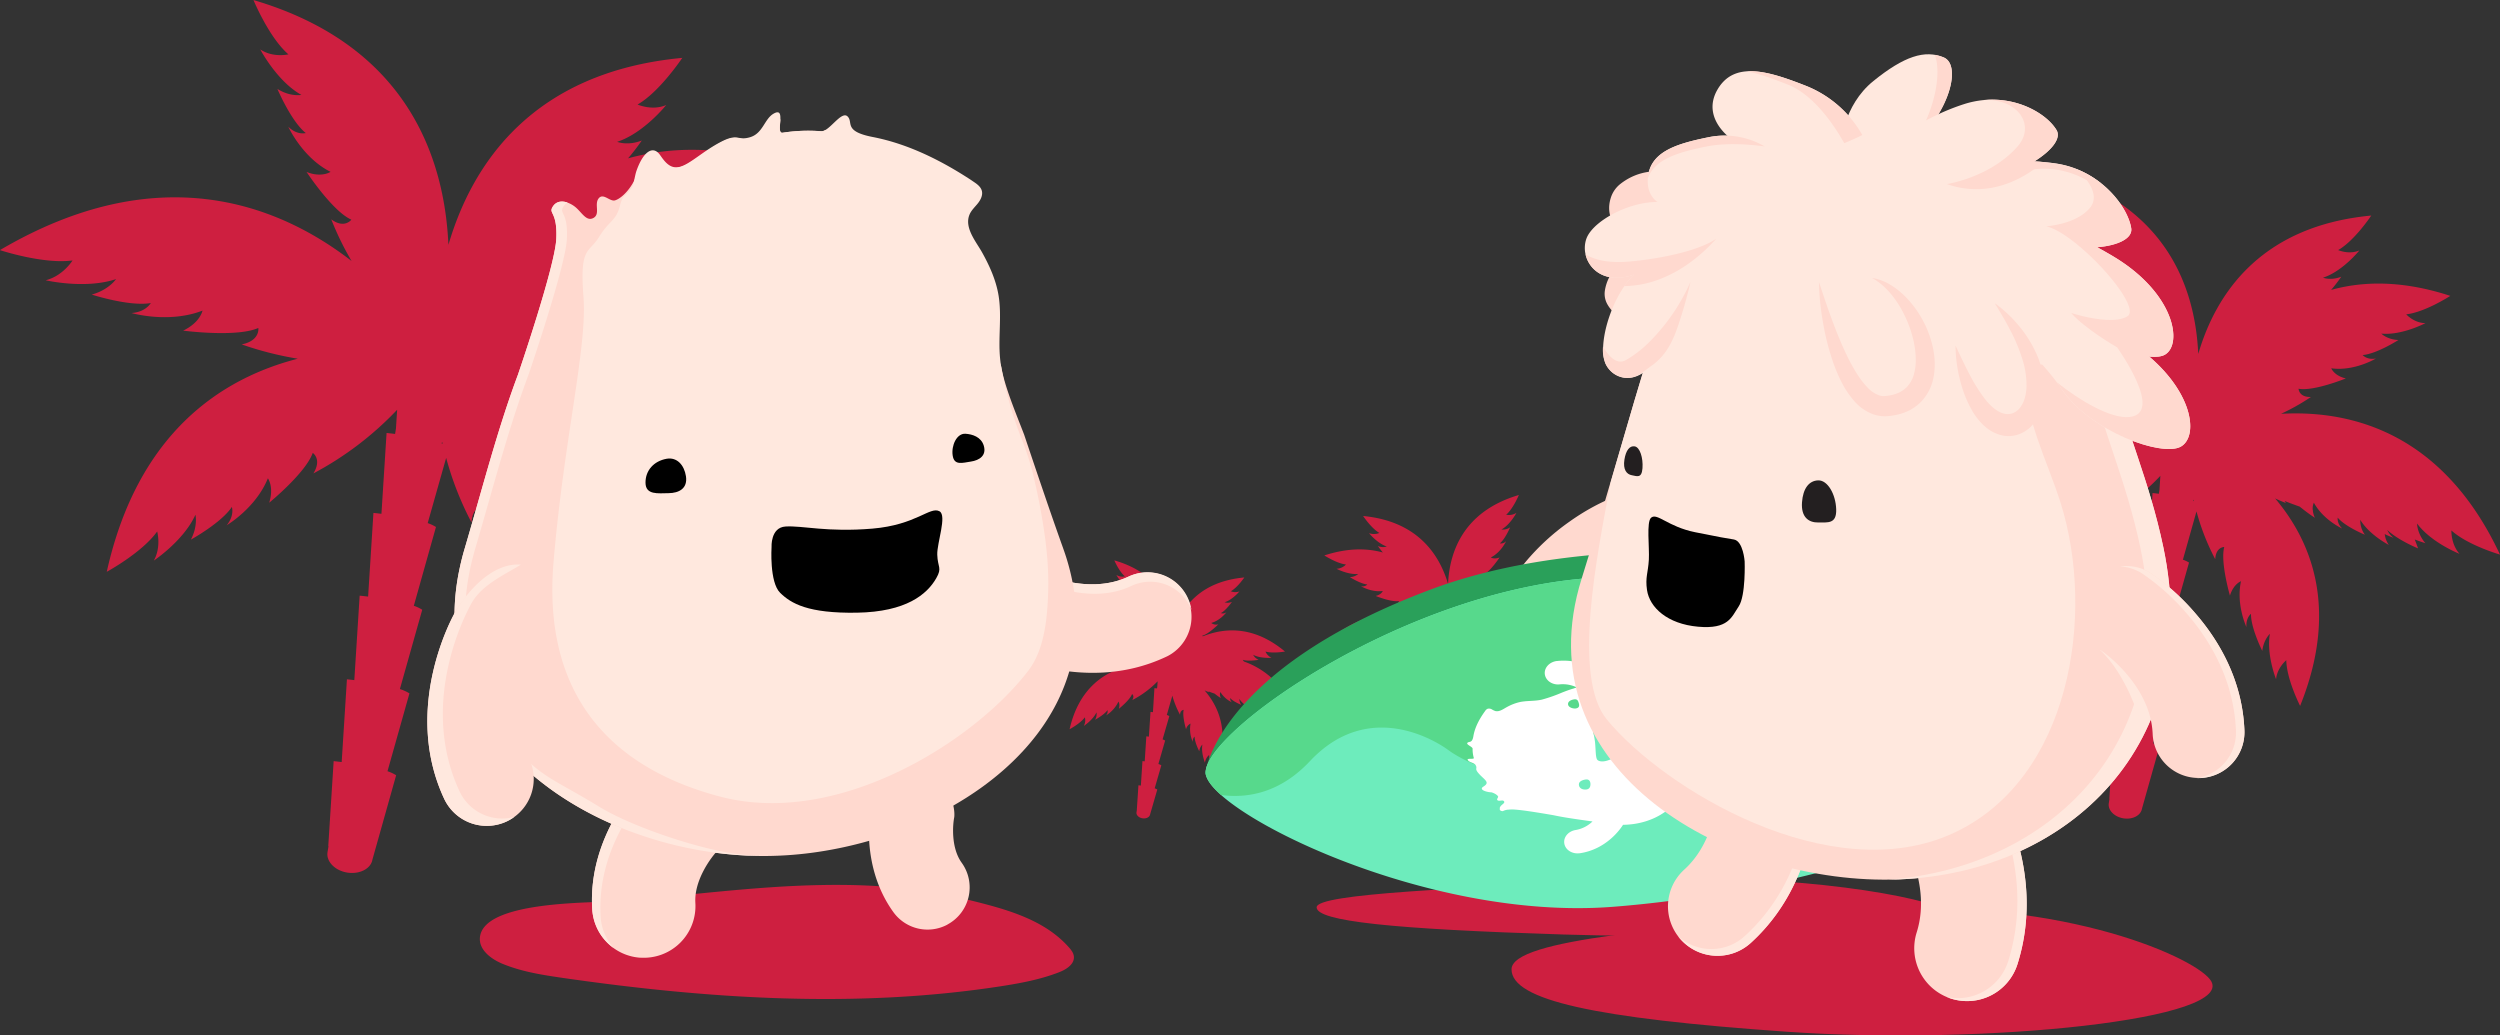 <svg xmlns="http://www.w3.org/2000/svg" viewBox="0 0 1354.4 560.97"><rect x="0" y="0" width="1354.4" height="560.97" fill="#333333" stroke="none"/><defs><style>.cls-1{fill:#ce1f40;}.cls-2{fill:#ffd9cf;}.cls-3{fill:#ffe8de;}.cls-4{fill:#2aa05a;}.cls-5{fill:#6decbc;}.cls-6{fill:#57d98c;}.cls-7{fill:#fff;}.cls-8{fill:#231f20;}</style></defs><title>Sparasurf-fellovector</title><g id="Layer_2" data-name="Layer 2"><path class="cls-1" d="M1433.84,403.39c-4.76-5.38-4.38-12.66-4.38-12.66,8.78,8,26.32,13.08,26.32,13.08-31.08-66.51-81.19-78.38-118.61-76.27a117.87,117.87,0,0,0,16.19-9.13c-6.59.23-6.72-4.46-6.72-4.46,8.08,1.55,25.63-5.58,25.63-5.58-6.37-1.45-7.91-5.49-7.91-5.49,12.48,1.75,24.2-5.3,24.2-5.3-4.91.9-7.21-1.89-7.21-1.89,7.52-.54,19.4-8.14,19.4-8.14-6.13-.23-9.27-3.46-9.27-3.46,11.12,1.08,23.93-5.69,23.93-5.69-6.19,0-10.44-4.76-10.44-4.76,10.21-1.12,23.89-10,23.89-10-25.41-8.31-46.78-8.18-64.58-3.22a86.23,86.23,0,0,0,5.51-7.16c-5.71,2.24-9.88.53-9.88.53,10.63-3.44,19.68-14.76,19.68-14.76-5.7,2.43-11.47-.2-11.47-.2,8.91-5.1,17.92-18.7,17.92-18.7-60.2,5.67-84.28,42.66-93.74,75-1.53-34.56-16.22-79.93-78.14-98.16,0,0,6.24,15.07,14,21.78,0,0-6.18,1.47-11.3-2,0,0,6.72,12.83,16.49,18.24,0,0-4.42.88-9.6-2.41,0,0,5.49,13,11.38,17.7,0,0-3.47,1-7-2.53,0,0,5.66,12.45,16.94,18.08,0,0-3.56,2.45-9.63,0,0,0,10.43,15.83,18,19.12,0,0-2.76,3.79-8.06-.13a117.89,117.89,0,0,0,8.17,16.7c-29.63-22.94-77.66-41.56-141-4.37,0,0,17.34,5.74,29.1,4.14,0,0-3.81,6.21-10.78,7.95,0,0,15.9,3.71,28.23-.48,0,0-2.86,4.3-9.74,6.23,0,0,15,4.87,23.65,3.39,0,0-2,3.61-7.74,4,0,0,14.74,4.32,28.46-1,0,0-.89,4.73-7.76,8,0,0,21.35,2.81,30.14-1.07,0,0,.85,5-6.64,6.6a135.2,135.2,0,0,0,22.5,5.73c-30.35,7.78-64.15,29.46-76.59,85.41,0,0,14.16-7.67,20.21-16.16,0,0,1.73,6.16-1.35,11.67,0,0,12-8,16.68-18.38,0,0,1.07,4.42-1.83,10,0,0,12.21-6.71,16.43-13.11,0,0,1.14,3.44-2.07,7.35,0,0,11.68-6.86,16.51-18.82,0,0,2.53,3.42.53,9.79,0,0,14.67-12,17.45-19.95,0,0,3.78,2.48.28,8.22a130.36,130.36,0,0,0,33.56-25.51l-.48,7.55-.35,2.15c-2.07-.26-3.41-.38-3.41-.38l-2.05,32.4c-2-.24-3.21-.36-3.21-.36l-2.13,33.54c-2.06-.25-3.39-.38-3.39-.38l-2.15,33.86c-1.82-.22-3-.33-3-.33l-2.1,33.17c-2-.24-3.22-.36-3.22-.36l-2.16,34.08.1,0-.39,2.41c-.6,3.72,2.94,7.38,7.91,8.19h0c5,.8,9.48-1.56,10.08-5.28l9.51-33.77a16.16,16.16,0,0,0-3.47-1.61l8.79-31.2a17,17,0,0,0-3.8-1.73l.05-.32,8.87-31.49a16,16,0,0,0-3.38-1.58l8.9-31.58a15.83,15.83,0,0,0-3.32-1.56l7.37-26.16a126.12,126.12,0,0,0,10.15,25.89c.37-6.71,4.89-6.61,4.89-6.61-2.21,8.13,3.08,26.32,3.08,26.32,2-6.39,6-7.77,6-7.77-2.79,12.59,2.95,24.86,2.95,24.86-.43-5,2.46-7.23,2.46-7.23-.15,7.66,6.11,20.11,6.11,20.11.76-6.21,4.14-9.25,4.14-9.25-2,11.25,3.34,24.6,3.34,24.6C1335,465.13,1340,461,1340,461c.16,10.42,7.49,24.77,7.49,24.77,21-52.12,6.47-88.74-13.53-112.39,3.61,1.69,5.88,2.5,5.88,2.5a10.27,10.27,0,0,1-.77-1.15c3.1,1.27,5.87,2.28,8.18,3.07a98.41,98.41,0,0,0,8.23,6.07,13.06,13.06,0,0,1-1.1-3.88l.17,0-.19-.21a7.47,7.47,0,0,1,.58-4.1c5.12,9.43,15.34,14,15.34,14-3-2.92-2.42-5.88-2.42-5.88,4.08,4.89,14.72,9.25,14.72,9.25a13,13,0,0,1-2.48-8.07c4.87,8.17,15.44,13.59,15.44,13.59a12.89,12.89,0,0,1-2.21-5.88,42.7,42.7,0,0,0,4.74,2,11.09,11.09,0,0,1-3.4-4.25c6.15,5.75,16.71,10,16.71,10-.57-1.65-1.17-3.24-1.78-4.81,3.32,1.26,5.75,2,5.75,2-4.58-5.48-4.5-10.65-4.5-10.65C1418.63,397.44,1433.84,403.39,1433.84,403.39Zm-144.28-28.67.2-.7.19.84Z" transform="translate(-101.38 -103.35)"/><path class="cls-1" d="M565.28,382.93C523.28,293,455.55,277,405,279.85a158.63,158.63,0,0,0,21.87-12.34c-8.91.31-9.08-6-9.08-6,10.92,2.1,34.65-7.54,34.65-7.54-8.61-2-10.69-7.42-10.69-7.42,16.87,2.37,32.71-7.17,32.71-7.17-6.64,1.22-9.74-2.55-9.74-2.55,10.16-.74,26.22-11,26.22-11-8.29-.31-12.53-4.67-12.53-4.67,15,1.46,32.34-7.69,32.34-7.69-8.37-.06-14.12-6.43-14.12-6.43,13.8-1.52,32.28-13.52,32.28-13.52-34.33-11.23-63.2-11.07-87.26-4.39a116.57,116.57,0,0,0,7.42-9.65c-7.72,3-13.35.71-13.35.71,14.36-4.65,26.59-19.94,26.59-19.94-7.7,3.28-15.51-.27-15.51-.27,12-6.89,24.21-25.27,24.21-25.27C389.65,142.35,357.11,192.33,344.31,236c-2.07-46.7-22-108-105.61-132.63,0,0,8.43,20.37,18.94,29.43,0,0-8.35,2-15.27-2.7,0,0,9.08,17.34,22.29,24.66,0,0-6,1.19-13-3.25,0,0,7.42,17.55,15.38,23.92,0,0-4.7,1.34-9.47-3.42,0,0,7.65,16.83,22.89,24.44,0,0-4.81,3.31-13,.05,0,0,14.09,21.39,24.28,25.85,0,0-3.73,5.12-10.9-.18a158.67,158.67,0,0,0,11,22.57c-40.05-31-105-56.16-190.5-5.89,0,0,23.44,7.76,39.34,5.6,0,0-5.15,8.39-14.57,10.74,0,0,21.49,5,38.15-.65,0,0-3.86,5.82-13.17,8.41,0,0,20.33,6.59,32,4.58,0,0-2.7,4.88-10.46,5.4,0,0,19.93,5.84,38.46-1.3,0,0-1.2,6.4-10.49,10.84,0,0,28.85,3.8,40.73-1.44,0,0,1.15,6.81-9,8.92a182.7,182.7,0,0,0,30.38,7.74c-41,10.52-86.68,39.83-103.49,115.44,0,0,19.14-10.37,27.31-21.85,0,0,2.34,8.33-1.82,15.78,0,0,16.2-10.75,22.55-24.84,0,0,1.44,6-2.47,13.48,0,0,16.5-9.07,22.21-17.72,0,0,1.55,4.65-2.8,9.93,0,0,15.79-9.27,22.31-25.43,0,0,3.42,4.62.71,13.23,0,0,19.83-16.2,23.59-27,0,0,5.11,3.35.37,11.11a176,176,0,0,0,45.36-34.47l-.65,10.19-.47,2.9c-2.8-.34-4.61-.52-4.61-.52l-2.78,43.79c-2.65-.32-4.34-.48-4.34-.48l-2.88,45.33c-2.78-.34-4.58-.51-4.58-.51l-2.9,45.77c-2.46-.3-4-.45-4-.45l-2.84,44.83c-2.65-.32-4.35-.49-4.35-.49l-2.92,46.06.13,0-.53,3.25c-.81,5,4,10,10.69,11.06S302.34,574,303.16,569L316,523.35a21.84,21.84,0,0,0-4.69-2.18L323.2,479a22.93,22.93,0,0,0-5.13-2.33l.07-.43,12-42.56a21.57,21.57,0,0,0-4.57-2.14l12-42.68a21.38,21.38,0,0,0-4.48-2.11l10-35.35a170.29,170.29,0,0,0,13.73,35c.5-9.07,6.6-8.94,6.6-8.94-3,11,4.16,35.58,4.16,35.58,2.65-8.63,8.08-10.5,8.08-10.5-3.78,17,4,33.6,4,33.6-.59-6.81,3.32-9.77,3.32-9.77-.2,10.36,8.26,27.18,8.26,27.18,1-8.39,5.6-12.5,5.6-12.5-2.74,15.21,4.51,33.25,4.51,33.25.8-8.49,7.44-14,7.44-14,.22,14.08,10.12,33.47,10.12,33.47,28.43-70.44,8.75-119.92-18.27-151.9,4.88,2.28,7.93,3.37,7.93,3.37a13.89,13.89,0,0,1-1-1.55c4.19,1.71,7.93,3.08,11.06,4.14a133,133,0,0,0,11.13,8.2,17.65,17.65,0,0,1-1.48-5.24l.23.06-.25-.27A10.11,10.11,0,0,1,429,345c6.93,12.74,20.74,18.88,20.74,18.88-4.07-3.95-3.26-7.95-3.26-7.95,5.51,6.61,19.89,12.51,19.89,12.51-3.93-5.82-3.35-10.91-3.35-10.91,6.58,11,20.87,18.37,20.87,18.37a17.42,17.42,0,0,1-3-8,57.73,57.73,0,0,0,6.41,2.71,15,15,0,0,1-4.59-5.74c8.31,7.77,22.59,13.53,22.59,13.53q-1.16-3.33-2.39-6.5c4.48,1.7,7.76,2.68,7.76,2.68-6.19-7.41-6.08-14.39-6.08-14.39,10.52,14.11,31.07,22.15,31.07,22.15-6.43-7.27-5.92-17.1-5.92-17.1C541.57,376,565.28,382.93,565.28,382.93ZM340.63,343.6l.26-.92.25,1.11Z" transform="translate(-101.38 -103.35)"/><path class="cls-1" d="M974.18,420.75c-31.08-18.27-54.66-9.12-69.21,2.15a57.9,57.9,0,0,0,4-8.21c-2.6,1.93-4,.06-4,.06,3.7-1.62,8.82-9.39,8.82-9.39-3,1.18-4.73,0-4.73,0,5.53-2.76,8.31-8.88,8.31-8.88a3.7,3.7,0,0,1-3.44,1.24c2.89-2.31,5.59-8.69,5.59-8.69a7,7,0,0,1-4.71,1.18c4.8-2.66,8.1-9,8.1-9a7.67,7.67,0,0,1-5.55,1c3.82-3.29,6.88-10.69,6.88-10.69-30.4,8.95-37.61,31.23-38.36,48.19-4.65-15.86-16.47-34-46-36.81,0,0,4.42,6.68,8.8,9.18a7.67,7.67,0,0,1-5.63.1s4.44,5.55,9.66,7.24a7,7,0,0,1-4.85-.26,42.68,42.68,0,0,0,2.71,3.52c-8.74-2.43-19.23-2.5-31.71,1.58,0,0,6.72,4.36,11.73,4.91a7.67,7.67,0,0,1-5.13,2.33s6.29,3.32,11.75,2.79a7,7,0,0,1-4.55,1.7s5.83,3.73,9.52,4a3.7,3.7,0,0,1-3.54.93s5.76,3.46,11.88,2.6c0,0-.76,2-3.88,2.69,0,0,8.62,3.5,12.59,2.74,0,0-.06,2.3-3.3,2.19a57.88,57.88,0,0,0,8,4.49c-18.37-1-43,4.78-58.24,37.44,0,0,8.61-2.5,12.92-6.42a9.57,9.57,0,0,1-2.15,6.21s7.47-2.92,11.29-8a8.7,8.7,0,0,1-2.21,5.23s1.2-.36,2.82-1c-.3.77-.59,1.55-.87,2.36,0,0,5.18-2.09,8.2-4.91a5.41,5.41,0,0,1-1.66,2.08,21.31,21.31,0,0,0,2.33-1,6.33,6.33,0,0,1-1.08,2.89s5.19-2.66,7.58-6.67a6.39,6.39,0,0,1-1.22,4s5.22-2.14,7.23-4.54a3.37,3.37,0,0,1-1.19,2.89,17.74,17.74,0,0,0,7.53-6.86,3.81,3.81,0,0,1,.28,2l-.08.09.07,0a6.32,6.32,0,0,1-.53,1.9,48.41,48.41,0,0,0,4-3c1.13-.39,2.49-.89,4-1.51a5,5,0,0,1-.38.57s1.11-.4,2.89-1.23c-9.82,11.61-17,29.59-6.64,55.18,0,0,3.6-7,3.68-12.16a8.33,8.33,0,0,1,2.7,5.1s2.64-6.55,1.64-12.08a7.58,7.58,0,0,1,2,4.54s3.07-6.11,3-9.88a4,4,0,0,1,1.21,3.55s2.82-6,1.45-12.21c0,0,2,.68,2.94,3.81,0,0,2.6-8.93,1.51-12.92,0,0,2.22,0,2.4,3.25a61.92,61.92,0,0,0,5-12.71L890,474.5a7.84,7.84,0,0,0-1.63.76l4.37,15.51a7.92,7.92,0,0,0-1.66.77L895.44,507l0,.16a8.4,8.4,0,0,0-1.86.84l4.32,15.32a8,8,0,0,0-1.7.79l4.67,16.58c.29,1.83,2.51,3,5,2.59s4.18-2.19,3.88-4l-.19-1.18h0l-1.06-16.73s-.62.06-1.58.18l-1-16.29-1.46.16-1.05-16.63s-.66.06-1.66.19l-1-16.47s-.62.06-1.58.18l-1-15.91s-.66.06-1.67.19l-.17-1.05-.24-3.71a64,64,0,0,0,16.48,12.52c-1.72-2.82.14-4,.14-4,1.36,3.91,8.57,9.79,8.57,9.79-1-3.13.26-4.81.26-4.81,2.37,5.87,8.11,9.24,8.11,9.24a4,4,0,0,1-1-3.61c2.07,3.14,8.07,6.44,8.07,6.44a7.57,7.57,0,0,1-.9-4.9c2.31,5.12,8.19,9,8.19,9a8.32,8.32,0,0,1-.66-5.73c3,4.17,9.92,7.94,9.92,7.94-6.11-27.47-22.71-38.12-37.61-41.93a66.53,66.53,0,0,0,11-2.81c-3.68-.77-3.26-3.24-3.26-3.24,4.32,1.91,14.8.52,14.8.52-3.38-1.61-3.81-3.94-3.81-3.94,6.73,2.59,14,.47,14,.47a4.61,4.61,0,0,1-3.8-2c4.23.73,11.61-1.66,11.61-1.66a8.69,8.69,0,0,1-4.78-3.06c6.05,2.06,13.86.24,13.86.24a9.57,9.57,0,0,1-5.29-3.9C965.67,423.57,974.18,420.75,974.18,420.75Zm-87,37.72.1.34-.19.07Z" transform="translate(-101.38 -103.35)"/><path class="cls-1" d="M804,489.53c-7.66-16-18.15-24.06-28.63-27.78a2.6,2.6,0,0,1-.68-.94c2.94,1,8.59,0,8.59,0a5.87,5.87,0,0,1-3-2.71c4.06,2.12,9.94,1.6,9.94,1.6a6.46,6.46,0,0,1-3.25-3.37c4,1.16,10.57,0,10.57,0-16.9-14.1-32.73-13-44.53-8.23a1.64,1.64,0,0,1-.29-.38c3.29-.72,8.72-6.13,8.72-6.13a4.41,4.41,0,0,1-3.87-.75c5-1.35,8.23-5.8,8.23-5.8a3.15,3.15,0,0,1-3,.46c2.74-1.4,6-6.07,6-6.07a5.94,5.94,0,0,1-4,.21c4.36-1.37,8.06-5.89,8.06-5.89a6.56,6.56,0,0,1-4.7-.08c3.65-2,7.34-7.47,7.34-7.47-24.67,2.26-34.54,17-38.42,29.94-.63-13.8-6.65-31.93-32-39.2,0,0,2.56,6,5.74,8.7a6.55,6.55,0,0,1-4.63-.8s2.75,5.13,6.76,7.29a5.93,5.93,0,0,1-3.93-1s2.25,5.19,4.66,7.07a3.14,3.14,0,0,1-2.87-1s2.32,5,6.94,7.22a4.43,4.43,0,0,1-3.95,0s4.27,6.32,7.36,7.64c0,0-1.13,1.51-3.3-.05a46.58,46.58,0,0,0,3.35,6.68c-12.14-9.17-31.82-16.61-57.77-1.75,0,0,7.11,2.29,11.93,1.65a8,8,0,0,1-4.42,3.17s6.52,1.48,11.57-.19a7.26,7.26,0,0,1-4,2.49s6.17,1.95,9.69,1.35A3.86,3.86,0,0,1,684.9,457s6,1.73,11.66-.38c0,0-.36,1.89-3.18,3.2,0,0,8.75,1.12,12.35-.43,0,0,.35,2-2.72,2.63a56.69,56.69,0,0,0,9.22,2.29c-12.44,3.11-26.29,11.76-31.39,34.11,0,0,5.8-3.06,8.28-6.46a6.61,6.61,0,0,1-.55,4.66s4.91-3.18,6.84-7.34a6,6,0,0,1-.75,4s5-2.68,6.73-5.24a3.19,3.19,0,0,1-.85,2.93,17.6,17.6,0,0,0,6.77-7.52s1,1.36.22,3.91c0,0,6-4.79,7.15-8,0,0,1.55,1,.11,3.28a53.39,53.39,0,0,0,13.75-10.19l-.2,3-.14.86-1.4-.15L726,489.17l-1.32-.14-.87,13.4-1.39-.15-.88,13.53-1.22-.13-.86,13.25-1.32-.14-.89,13.61h0l-.16,1c-.25,1.49,1.2,2.95,3.24,3.27s3.89-.62,4.13-2.11l3.9-13.49a6.78,6.78,0,0,0-1.42-.64l3.6-12.47a7.1,7.1,0,0,0-1.56-.69l0-.13,3.63-12.58a6.69,6.69,0,0,0-1.39-.63l3.65-12.62a6.62,6.62,0,0,0-1.36-.62l3-10.45a49.66,49.66,0,0,0,4.16,10.34c.15-2.68,2-2.64,2-2.64-.91,3.25,1.26,10.51,1.26,10.51a4.52,4.52,0,0,1,2.45-3.1,17,17,0,0,0,1.21,9.93,3.22,3.22,0,0,1,1-2.89c-.06,3.06,2.51,8,2.51,8a6.11,6.11,0,0,1,1.7-3.7c-.83,4.49,1.37,9.82,1.37,9.82a6.75,6.75,0,0,1,2.26-4.15c.07,4.16,3.07,9.89,3.07,9.89,8.62-20.82,2.65-35.44-5.54-44.89,1.48.68,2.41,1,2.41,1a4.1,4.1,0,0,1-.32-.46c1.27.51,2.41.91,3.35,1.23a40.4,40.4,0,0,0,3.37,2.42,5,5,0,0,1-.44-1.55l.06,0-.07-.07a3,3,0,0,1,.23-1.65,14.72,14.72,0,0,0,6.29,5.58,2.7,2.7,0,0,1-1-2.35c1.67,2,6,3.7,6,3.7a5.1,5.1,0,0,1-1-3.22c2,3.26,6.33,5.43,6.33,5.43a5,5,0,0,1-.9-2.35,18.05,18.05,0,0,0,1.94.8,4.42,4.42,0,0,1-1.39-1.7,26.71,26.71,0,0,0,6.84,4c-.23-.66-.48-1.3-.73-1.92,1.36.5,2.36.79,2.36.79a7,7,0,0,1-1.84-4.25c3.19,4.17,9.42,6.55,9.42,6.55a7.65,7.65,0,0,1-1.8-5.05C796.77,487.5,804,489.53,804,489.53Zm-68.12-11.62.08-.28.08.34Z" transform="translate(-101.38 -103.35)"/></g><g id="Layer_1" data-name="Layer 1"><path class="cls-1" d="M1154.77,596.13c14.9,9.69-109.77,16.54-206.36,13.5-93.34-2.93-133.67-7.23-133.73-14.73s77.79-10.44,169.39-14.81C1077.32,575.65,1145.59,590.16,1154.77,596.13Z" transform="translate(-101.38 -103.35)"/><path class="cls-2" d="M1016.69,365.54a24.88,24.88,0,0,1,23.61,26.09c0,.15,0,.31,0,.47a24.86,24.86,0,0,1-26.06,23.13c-26.79-1.33-47,23-47.64,23.75a24.88,24.88,0,0,1-34.82,4.13,26.16,26.16,0,0,1-2.89-2.64,24.89,24.89,0,0,1-1.36-32.28A123.51,123.51,0,0,1,951.6,386C967.14,374.92,989.49,364.18,1016.69,365.54Z" transform="translate(-101.38 -103.35)"/><path class="cls-3" d="M1035.43,386.19c0,.15,0,.31,0,.46a24.86,24.86,0,0,1-23.12,26.07c-9.58.67-17.93,4.51-24.73,9.2,7.5-4.1,16.59-7.19,26.6-6.69a24.86,24.86,0,0,0,26.06-23.13c0-.15,0-.31,0-.47a24.88,24.88,0,0,0-16.1-24.53A24.81,24.81,0,0,1,1035.43,386.19Z" transform="translate(-101.38 -103.35)"/><path class="cls-1" d="M1298.7,634c16.65,21.61-122,35.8-229.51,28.29-103.88-7.26-148.8-17.1-148.92-33.74s86.47-22.54,188.36-31.49C1212.36,587.94,1288.44,620.68,1298.7,634Z" transform="translate(-101.38 -103.35)"/><path class="cls-4" d="M793,523s-40.09,8.71-38.52-1.37,17.62-59.67,121.77-98.82c102.25-38.44,259.45-17.92,324.82,14.7,2.35,1.17,3.7,4.17,3.3,7.18a23.83,23.83,0,0,1-2.27,7.64c-3,5.92-24,21.73-24,21.73l6.53,9.47s17.07,25.75,18.87,34.15-1.36,12.91-1.36,12.91l-29.81-24.79Z" transform="translate(-101.38 -103.35)"/><path class="cls-5" d="M1183.94,493.88l19.35,30.92a3.84,3.84,0,0,1-1.29,5.29c-48.27,31.66-140.89,57.83-226.79,64.53-101.84,7.95-219-51.78-220.64-72.32-1.69-21.51,104.81-97.72,206.65-105.67,88.43-6.9,187.1,5.47,238.63,30.7a3.82,3.82,0,0,1,1.91,5.12l-18,37.84A3.71,3.71,0,0,0,1183.94,493.88Z" transform="translate(-101.38 -103.35)"/><path class="cls-6" d="M1199.85,447.33c-51.53-25.23-150.21-37.59-238.63-30.69-101.84,7.95-208.34,84.15-206.65,105.67.25,3.13,3.18,7.17,8.33,11.75,14.21,1.87,31.86-1,48.15-18.35,34.89-37.16,75.15-5.87,75.15-5.87s41.34,31.21,76.23-5.95,75.31-3.91,75.31-3.91,41.19,29.26,76.07-7.91c26.69-28.43,57-11.06,69.74-1.34a3.28,3.28,0,0,1,.18-.45l18-37.83A3.83,3.83,0,0,0,1199.85,447.33Z" transform="translate(-101.38 -103.35)"/><path class="cls-7" d="M957.17,565.6l.14,0c14.54-2.18,22.09-13.36,23.37-15.41h0q1.65,0,3.24-.15a41.75,41.75,0,0,0,8.74-1.64c.5-.15,1-.31,1.47-.48l1.43-.53.71-.28c.46-.19.92-.39,1.38-.6l.67-.32q1.34-.65,2.6-1.39l.66-.41c.66-.41,1.31-.82,1.94-1.26h0c.37-.26.74-.53,1.1-.8l.35-.26.73-.58.38-.31.69-.58.36-.31c.32-.28.63-.57.94-.86l.35-.35.58-.57.46-.48.43-.46.49-.53.34-.39q1-1.1,1.82-2.24l.15-.19.57-.79.13-.18q.61-.88,1.18-1.78v0a40.4,40.4,0,0,0,22.15,1.68c4.65-1,7.57-5,6.51-9l0-.14c-1.12-3.9-5.7-6.24-10.3-5.25a21.69,21.69,0,0,1-12.69-1.49,39.41,39.41,0,0,0,.74-6.19,36.49,36.49,0,0,0-.09-4.45,37.86,37.86,0,0,0-1.34-7.3,41.73,41.73,0,0,0-1.47-4.25h0a37.26,37.26,0,0,0,17.93-7.84,6.55,6.55,0,0,0,.3-10.22l-.11-.1a9.41,9.41,0,0,0-11.77.09c-4.79,4-11.69,4.41-15.2,4.31-8.38-8.84-20.76-14.35-35.52-11.48q-.94.18-1.9.41h0c-2-1.77-12.42-10.39-26.9-8.79l-.14,0c-4,.51-6.89,3.68-6.47,7.13s4.07,6,8.15,5.51a17.45,17.45,0,0,1,9.15,1.65h0l-1.91.67c-1.78.49-3.83,1.25-5.94,2.08a83.29,83.29,0,0,1-11.09,3.89c-.43.1-.87.18-1.31.25-3.53.57-7.19.33-10.67,1.08a27.05,27.05,0,0,0-6.93,2.69c-1.75.93-4,2.72-6.26,2.15a9.1,9.1,0,0,1-1.92-.92,3,3,0,0,0-2.16-.34,2.8,2.8,0,0,0-1.39,1.17l-.27.37c-3,4.18-5.38,8.68-6.15,13.35-.65,3.91-2.24,2.69-3.16,3.53s1.69,1.79,2.5,2.73a.78.78,0,0,1,.24.52,16.71,16.71,0,0,0,.65,5c.15.52-1.06.44-2.07.47s-1.71.15-1,.94c1,1.15,3.41,1.12,4.2,2.75s-.62,1.58,1.09,3.74,3.9,3.6,4.56,4.91-.75,2.17-1.74,2.83c-1.65,1.1-.26,2.26,3,2.85.43.08,1.06.12,1.63.17,2.14.68,3.27,1.7,3.49,2.24s-1.18,1.63-.15,2.14,2.59-.47,3.32.41-.86,1.6-1.66,2.52a3.46,3.46,0,0,0-.51.76l-.08.17,0,.06,0,.13,0,.06c0,.05,0,.1,0,.16a.07.07,0,0,0,0,0,1.52,1.52,0,0,0,0,.18s0,0,0,.06a.78.78,0,0,0,0,.13s0,0,0,.06a1.29,1.29,0,0,0,0,.16h0a1.29,1.29,0,0,0,0,.17l0,0a.82.82,0,0,0,.06.12l0,0,.11.14h0l.14.13,0,0,.13.09.06,0,.21.11a1.4,1.4,0,0,0,.68.15h0l.14,0h0l.11,0,.64-.28.39-.14.17-.05.39-.11c.28-.07.62-.14,1-.19l.32,0,.69-.07h0l.82-.05c2.35-.1,8.13.68,13.33,1.5S943,545,943,545h0c4.67,1,9.53,1.73,14.49,2.45l3.74.53,2.91.4A17.32,17.32,0,0,1,955.1,553c-4.05.61-6.84,3.92-6.23,7.39S953.17,566.13,957.17,565.6Zm3.27-39.94c2.22-.32,2.71,1.53,2.56,3s-.9,2.54-3.11,2.43-3.26-1.51-3.11-3S958.8,525.89,960.44,525.65Zm-5.27-38.51c-1.43.24-3.75-.46-4.19-1.8s.58-2.52,2.61-3,2.56.25,3,1.58S957.26,486.8,955.17,487.14Zm11.35,27.46c-.72-1.49-.61-4.87-1-9s-2.31-9.53-.93-10.62,5.85-.74,5.85-.74,4.49.33,5.77,1.7a15.52,15.52,0,0,1,3.18,6.44,13.65,13.65,0,0,1-.32,8.77c-1.06,2.31-4.53,3.43-6.8,4.2S967.24,516.09,966.51,514.6Z" transform="translate(-101.38 -103.35)"/><path class="cls-2" d="M1039.94,216.67a61.22,61.22,0,0,1,9.33,13,8,8,0,0,1,1.18,3.87c-.14,4-5.07,5.58-8.79,7.08-4.57,1.85-8.6,5.1-13.44,6.09-4.21.86-8.57-.11-12.71-1.26-14.71-4.08-48.26-13.33-41.46-34.94a15.38,15.38,0,0,1,5.16-7.49C998.34,188,1024.37,199.8,1039.94,216.67Z" transform="translate(-101.38 -103.35)"/><path class="cls-2" d="M1023.55,235.07a72.33,72.33,0,0,1,15.75,2.9,8.88,8.88,0,0,1,3.55,1.76c2.7,2.6.29,6.38-1.3,9.43-2,3.75-2.55,8.08-5.3,11.44-2.4,2.93-6.18,4.79-9.93,6.41-13.32,5.77-43.65,19-53.93,1.54a11.55,11.55,0,0,1-1.57-7.64C973.89,240.62,1000.68,233.3,1023.55,235.07Z" transform="translate(-101.38 -103.35)"/><path class="cls-3" d="M1027.19,233.15s22-16.3,29.88,0-33.24,43.32-33.24,43.32L1007.49,280l-8.41-7.53L1006,250Z" transform="translate(-101.38 -103.35)"/><path class="cls-2" d="M1048.73,255.37A88.69,88.69,0,0,1,1037,269.68a73.43,73.43,0,0,1-14.64,11.53,37.3,37.3,0,0,1-8.69,3.74,25,25,0,0,1-4.67.81,18.47,18.47,0,0,1-4.65-.3,13,13,0,0,1-7.83-4.67,16,16,0,0,1-3.25-9.39,27.23,27.23,0,0,1,1.83-10.7,40.52,40.52,0,0,1,5.1-9.54,57.25,57.25,0,0,1,14.22-13.81,70.51,70.51,0,0,1,15.66-8.09,67.82,67.82,0,0,1,15.58-3.83c-5,2.81-9.91,5.55-14.61,8.59a104.51,104.51,0,0,0-13.26,9.93,55.36,55.36,0,0,0-10.29,11.85,29.57,29.57,0,0,0-3,6.29,16.1,16.1,0,0,0-.84,5.74,8.11,8.11,0,0,0,1.48,4.32,6.69,6.69,0,0,0,3.63,2.34c3.09.83,7.3-.05,11.8-1.93a93.28,93.28,0,0,0,13.9-7.52C1039.15,262,1043.87,258.76,1048.73,255.37Z" transform="translate(-101.38 -103.35)"/><path class="cls-3" d="M1047,196.5s31.9-.86,28,19.27-61.18,18.53-61.18,18.53l-17.79-7.24-2.66-12.37,22.06-16.33Z" transform="translate(-101.38 -103.35)"/><path class="cls-2" d="M1051.83,230.89a108.42,108.42,0,0,1-21,5.62,88.92,88.92,0,0,1-21.72,1.2,44.09,44.09,0,0,1-10.73-2.15,28.64,28.64,0,0,1-4.94-2.27,20.57,20.57,0,0,1-4.15-3.28,14,14,0,0,1-4.1-9.36,17.94,17.94,0,0,1,3.47-10.76,32.5,32.5,0,0,1,9.13-8.69,49.46,49.46,0,0,1,11.39-5.52,69.71,69.71,0,0,1,22.9-3.57,84,84,0,0,1,20.28,2.63,78.54,78.54,0,0,1,17.25,6.51c-6.65-.64-13.14-1.27-19.65-1.49a126.38,126.38,0,0,0-19.31.61,67.63,67.63,0,0,0-17.85,4.3,36,36,0,0,0-7.15,3.88,19.16,19.16,0,0,0-4.77,4.75,9.1,9.1,0,0,0-1.61,4.94,7.19,7.19,0,0,0,1.78,4.5c2.32,2.75,6.88,4.66,12.4,5.82a111.34,111.34,0,0,0,18.24,2C1038.23,230.86,1044.92,230.87,1051.83,230.89Z" transform="translate(-101.38 -103.35)"/><path class="cls-3" d="M1127.43,192.76s-35.38-4-33.61,19.53,65.7,27,65.7,27l20.71-6.66,4.54-14-22.46-20.83Z" transform="translate(-101.38 -103.35)"/><path class="cls-2" d="M1117.72,231.83a115.37,115.37,0,0,0,22.59,8.42,95.52,95.52,0,0,0,24,3.41,48.52,48.52,0,0,0,12.22-1.47,32.47,32.47,0,0,0,5.79-2.14,24,24,0,0,0,5-3.38,16.87,16.87,0,0,0,5.76-10.37,20.8,20.8,0,0,0-2.49-12.69,35.42,35.42,0,0,0-9.05-10.84,52.72,52.72,0,0,0-12-7.4,74.48,74.48,0,0,0-25-6.24,91.72,91.72,0,0,0-22.9,1.13,88.22,88.22,0,0,0-20,5.88c7.48-.11,14.78-.24,22.05.12a136,136,0,0,1,21.41,2.51,72,72,0,0,1,19.32,6.6,38.47,38.47,0,0,1,7.47,5.13,20.94,20.94,0,0,1,4.7,5.91,10.55,10.55,0,0,1,1.16,5.82,8.7,8.7,0,0,1-2.56,5c-2.93,2.95-8.25,4.71-14.54,5.53a121.35,121.35,0,0,1-20.55.62C1132.85,233.07,1125.41,232.46,1117.72,231.83Z" transform="translate(-101.38 -103.35)"/><path class="cls-2" d="M1049.85,614.19a26.81,26.81,0,0,1-37.87-1.84l-.34-.37a26.8,26.8,0,0,1,2.18-37.49c21.4-19.43,18.23-53.4,18.13-54.43a26.81,26.81,0,0,1,23.35-29.72,28.19,28.19,0,0,1,4.22-.2,26.82,26.82,0,0,1,25.67,23.53,133.1,133.1,0,0,1-1.39,35.29C1080.4,569.23,1071.58,594.46,1049.85,614.19Z" transform="translate(-101.38 -103.35)"/><path class="cls-3" d="M1083.78,549a133.09,133.09,0,0,0,1.39-35.29,26.69,26.69,0,0,0-8.55-16.55,26.65,26.65,0,0,1,5.23,12.89,133.09,133.09,0,0,1-1.39,35.29c-3.39,20.27-12.21,45.5-33.94,65.22a26.81,26.81,0,0,1-36,0c.37.49.73,1,1.14,1.45l.34.37a26.81,26.81,0,0,0,37.87,1.84C1071.58,594.46,1080.4,569.23,1083.78,549Z" transform="translate(-101.38 -103.35)"/><path class="cls-2" d="M1194.38,625.66a28.63,28.63,0,0,1-35.91,18.71l-.51-.16a28.62,28.62,0,0,1-18.19-35.74c9.26-29.45-12-59.06-12.61-60a28.63,28.63,0,0,1,5.51-40,30.11,30.11,0,0,1,3.78-2.45,28.64,28.64,0,0,1,36.34,7.87,142.14,142.14,0,0,1,17.73,33.29C1198.32,567.75,1203.79,595.77,1194.38,625.66Z" transform="translate(-101.38 -103.35)"/><path class="cls-3" d="M1190.53,547.24A142.13,142.13,0,0,0,1172.79,514,28.5,28.5,0,0,0,1156,503.31a28.46,28.46,0,0,1,11.76,9.07,142.13,142.13,0,0,1,17.73,33.29c7.8,20.51,13.26,48.53,3.85,78.42a28.63,28.63,0,0,1-33.22,19.41c.6.25,1.2.51,1.83.72l.51.16a28.63,28.63,0,0,0,35.91-18.71C1203.79,595.77,1198.32,567.75,1190.53,547.24Z" transform="translate(-101.38 -103.35)"/><path class="cls-2" d="M958.28,416.73c13.39-42.68,24.92-85.94,38.51-128.56,10.22-32,20.65-67.91,46.2-91.46,32.76-30.19,78.57-23.3,117.89-11.07,22.8,7.09,44.65,19.41,59.11,38.42,18,23.7,19.19,52.81,25.83,81.34,7.65,32.89,19.79,57.51,27.54,94.43,22.52,107.25-51.93,176.34-143.18,179.94S925.47,521.29,958.28,416.73Z" transform="translate(-101.38 -103.35)"/><path class="cls-3" d="M1261,400.34c-7.75-36.92-19.89-61.54-27.54-94.43-6.64-28.54-7.79-57.64-25.83-81.34-14.46-19-36.3-31.33-59.11-38.42-18.25-5.68-37.91-10.2-57-10.4,22.85-2.24,47.16,3,69.4,9.88,22.8,7.09,44.65,19.41,59.11,38.42,18,23.7,19.19,52.81,25.83,81.34,7.65,32.89,19.79,57.51,27.54,94.43,22.52,107.25-51.93,176.34-143.18,179.94-1.91.08-3.83.11-5.76.13C1212.59,573.29,1282.94,505,1261,400.34Z" transform="translate(-101.38 -103.35)"/><path class="cls-3" d="M974,364.64c8.45-28.78,16.45-57.73,25.92-86.19,7.08-21.28,14.54-51.06,30.27-67.52,11.66-12.2,29.39-16.31,46.19-17.89,29.55-2.77,67.34,2.94,93.27,17.67,14.33,8.14,26.19,21.16,31.69,36.83,6.65,19-1.79,37.45-2.66,56.6-1.12,24.78,11.5,47.79,19,71.45,19.21,60.77,5.42,150-58.25,179.2-66.48,30.46-156.56-24-187.54-61.66C953.06,470.24,966.47,404.65,974,364.64Z" transform="translate(-101.38 -103.35)"/><path d="M1046.56,407.49s-.76-11-5.85-11.87c-5.78-1-5.85-.86-21.05-3.95-14.73-3-20.44-10.64-23.76-7.86-2.66,2.23-.85,16.11-1.24,22.76-.43,7.25-2,9.47-1,16.43,1.41,9.52,11.09,18.38,27.61,19.87s18.17-5.18,22.07-11S1046.56,407.49,1046.56,407.49Z" transform="translate(-101.38 -103.35)"/><path class="cls-3" d="M1012.56,273.39c-3.6,4.63-7.77,9.76-11,18.06a34.75,34.75,0,0,1-6,10.32c-8.84,10-20.49,7.14-24.41-1.6a20.59,20.59,0,0,1-1.25-9.06c.44-9.78,4.81-23.12,11.53-32.79a41.2,41.2,0,0,1,5.26-6.25,27,27,0,0,1,4.61-3.63,37,37,0,0,1,13.68-5.14,31.2,31.2,0,0,1,14,.84c.4.13.61.22.61.22.1.53.2,1,.29,1.55C1022.21,260.38,1018.07,266.31,1012.56,273.39Z" transform="translate(-101.38 -103.35)"/><path class="cls-3" d="M1030.78,234.51c-3.84,6.12-7.4,9.51-11,11.41a20.62,20.62,0,0,1-6.31,2.06,111.37,111.37,0,0,1-11.15.73,48.09,48.09,0,0,0-14.85,3.05c-.29.11-.57.22-.86.31-14.82,5.28-24.31-2.16-26.26-11a15.29,15.29,0,0,1,.39-8.17c3.81-11.42,31.26-24.68,47.88-18.6a40.24,40.24,0,0,1,8.17,4.09,39.24,39.24,0,0,1,13.42,14.88l.13.28C1030.65,234.17,1030.78,234.51,1030.78,234.51Z" transform="translate(-101.38 -103.35)"/><path class="cls-3" d="M1110.31,176.5A61,61,0,0,0,1080.14,150c-21.11-8.36-39.34-13.75-48.37,2s6.81,30.52,26.42,35.86S1110.31,176.5,1110.31,176.5Z" transform="translate(-101.38 -103.35)"/><path class="cls-3" d="M1065.08,175.84s-31.54-1.16-43.53,8-10.5,17.82-10.35,21.54-8.46,12.77-9.27,20.25,40.21-6.65,40.21-6.65L1103,195.35l35,2.26Z" transform="translate(-101.38 -103.35)"/><path class="cls-3" d="M1097.67,181.51c1.43-.06,2-20.81,18.63-34.26s27.95-17.11,38.16-12.76,2.83,33.37-23.55,53.6S1097.67,181.51,1097.67,181.51Z" transform="translate(-101.38 -103.35)"/><path class="cls-2" d="M1154.46,134.48a21.59,21.59,0,0,0-4.89-1.42c3.66,9.52.65,30-12.56,49.88C1158.37,163.24,1163.83,138.48,1154.46,134.48Z" transform="translate(-101.38 -103.35)"/><path class="cls-3" d="M1203.42,190.85a83.4,83.4,0,0,1-29.21,10.73,69.65,69.65,0,0,1-15.14.88h0c-1.09-.07-2.17-.16-3.25-.27-32.05-3.65-23.69-26.91-23.69-26.91,1.2.88,13.43-9.11,33.23-15.5a50.65,50.65,0,0,1,10.93-2.24c18.67-1.69,34.15,7.77,39.24,16.29C1218.21,178.3,1212.85,185,1203.42,190.85Z" transform="translate(-101.38 -103.35)"/><path class="cls-3" d="M1237.58,237.29a73.75,73.75,0,0,1-8.83.18,82.37,82.37,0,0,1-31.15-7.36,67.24,67.24,0,0,1-6.82-3.69c-11.73-7.3-15.81-14.61-16.55-20.65a16.7,16.7,0,0,1,0-4.19,18.79,18.79,0,0,1,1.25-4.91,19.36,19.36,0,0,1,3.18-5.35c.28.48,2.39.31,5.93,0,3.21-.26,7.61-.6,12.89-.63,1.87,0,3.87,0,6,.11,1.56.06,3.18.16,4.86.31,2.09.19,4.26.42,6.5.75a51.09,51.09,0,0,1,11.43,3,52.19,52.19,0,0,1,13.52,7.83c9.42,7.5,15.08,17.22,16.21,24.25C1256.81,232.45,1249,236.3,1237.58,237.29Z" transform="translate(-101.38 -103.35)"/><path class="cls-3" d="M1282.91,345.28c-10,5.79-49.11-8.09-64.69-31.25-.83-1.23-1.69-2.44-2.55-3.59-15.26-20.59-34-29.65-17.25-45,0,0,6.69-.65,21.86,5.19h0c2.83,1.09,6,2.41,9.42,4,5.83,2.7,12.53,6.19,20.19,10.69a109.7,109.7,0,0,1,15.87,11.23C1289.81,317.13,1292.25,339.89,1282.91,345.28Z" transform="translate(-101.38 -103.35)"/><path class="cls-3" d="M1274.32,295.42c-1.86,1.12-4.87,1.46-8.57,1.09a60.89,60.89,0,0,1-17.32-4.94h0l0,0c-10.34-4.51-21.21-11.77-28.09-20.94h0c-.6-.81-1.17-1.61-1.71-2.44-11.67-18-27.6-26.35-21-38a23,23,0,0,1,4.21-5.18s2.52-.28,8,1l.09,0,.82.2c5.81,1.45,14.62,4.54,26.85,11.15q4.06,2.18,8.62,4.9C1279.44,262.07,1284,289.6,1274.32,295.42Z" transform="translate(-101.38 -103.35)"/><path class="cls-3" d="M1027.73,229.56a7.25,7.25,0,0,1-2.66,3.24C1026.69,230.94,1027.6,229.73,1027.73,229.56Z" transform="translate(-101.38 -103.35)"/><path class="cls-3" d="M1218.73,299.08s-37.48,9-64.32-8.48S1010.7,256.9,1010.7,256.9l-.3-38.47,28.21-13.26,35.24-30.36,40.4-1.69,26.88,8.11,14.6,16.22,15.38-6.85L1195,200.77l.47,11.15,20.9,31.4L1229.48,275l-8.81,7.82Z" transform="translate(-101.38 -103.35)"/><path class="cls-2" d="M1070.06,149.23c13.81,5.47,24.63,21.35,30.47,31.68,5.89-2.4,9.78-4.4,9.78-4.4A61,61,0,0,0,1080.14,150c-12.11-4.79-23.26-8.6-32.28-8C1054.63,143.37,1062.14,146.09,1070.06,149.23Z" transform="translate(-101.38 -103.35)"/><path class="cls-2" d="M1282.91,345.28c-10,5.79-49.11-8.09-64.69-31.25-.83-1.23-1.69-2.44-2.55-3.59,13,10.33,29.49,19.89,39.39,18.82,18.88-2-6.09-36.67-6.63-37.68h0l0,0c-1-.58-17.3-10-25-18.68,0,0,2.57.84,6.29,1.74,7.11,1.7,18.47,3.6,24.19.09,6-3.68-9.6-23.93-25.14-37.22-6.56-5.61-13.11-10-18-11.34-.28-.08-.55-.15-.82-.2l-.09,0s16.34-1,23.77-10-7.37-21-7.37-21c17.48,6.85,28.13,22.13,29.73,32.07.88,5.45-7,9.3-18.36,10.29q4.06,2.18,8.62,4.9c33.24,19.88,37.77,47.41,28.12,53.23-1.86,1.12-4.87,1.46-8.57,1.09C1289.81,317.13,1292.25,339.89,1282.91,345.28Z" transform="translate(-101.38 -103.35)"/><path class="cls-2" d="M1203.42,190.85c1.56.06,3.18.16,4.86.31-5.38,4.73-17.75,13.84-34,14.62a47.73,47.73,0,0,1-18.18-2.71s1.11-.17,3-.6h0a78.43,78.43,0,0,0,16.38-5.79,64.82,64.82,0,0,0,9.11-5.31,54.14,54.14,0,0,0,9.7-8.52c10.16-11.41.62-26-18-25.32,18.67-1.69,34.15,7.77,39.24,16.29C1218.21,178.3,1212.85,185,1203.42,190.85Z" transform="translate(-101.38 -103.35)"/><path class="cls-2" d="M1239.73,202.75l-2.15,1.87c-20.72-15.27-40.51-8.23-40.51-8.23l.4-5.64c1.87,0,3.87,0,6,.11,1.56.06,3.18.16,4.86.31,2.09.19,4.26.42,6.5.75a51.09,51.09,0,0,1,11.43,3A52.19,52.19,0,0,1,1239.73,202.75Z" transform="translate(-101.38 -103.35)"/><path class="cls-2" d="M969.82,291.12c3.15,5.37,7.48,10,12.34,7.35a60.34,60.34,0,0,0,12.52-9.6,106.78,106.78,0,0,0,22.52-32.79c-.12.56-1.7,7.93-4.63,17.31-3.19,10.21-6.31,20.25-15.1,27.09-.57.45-1.16.87-1.75,1.3-4.14,3-7.81,6.56-13.26,6.32a13.27,13.27,0,0,1-11.39-7.93A20.59,20.59,0,0,1,969.82,291.12Z" transform="translate(-101.38 -103.35)"/><path class="cls-2" d="M1030.22,233.28q.54-.36,1-.71c-.27.32-.56.64-.87,1a87.87,87.87,0,0,1-11.48,10.59c-1.68,1.3-3.48,2.59-5.41,3.84a68.76,68.76,0,0,1-13.66,6.87,55.29,55.29,0,0,1-18.45,3.48,41.2,41.2,0,0,1,5.26-6.25c-14.82,5.28-24.31-2.16-26.26-11,4.2,2.69,11.51,5.05,24,3.92a181.7,181.7,0,0,0,21.26-3.16C1016.58,239.54,1025.44,236.45,1030.22,233.28Z" transform="translate(-101.38 -103.35)"/><path class="cls-3" d="M1057.45,182.73a43,43,0,0,0-30.55-5c-17.69,3.61-32.3,8-32.84,23.11s15.8,18.35,31.34,13.3S1057.45,182.73,1057.45,182.73Z" transform="translate(-101.38 -103.35)"/><path class="cls-2" d="M1025.87,182.72c-15.14,3.09-28,6.75-31.75,17.21,1.08-14.4,15.45-18.69,32.79-22.22a43,43,0,0,1,30.55,5S1039.8,179.88,1025.87,182.72Z" transform="translate(-101.38 -103.35)"/><path class="cls-3" d="M1194.62,283.53s-10.64-24.93-28-15.62,4.65,53.09,4.65,53.09l13.14,11.49,12.5-1.81,7.32-22.16Z" transform="translate(-101.38 -103.35)"/><path class="cls-2" d="M1160.82,290.59a75.63,75.63,0,0,0,2.27,18,64.83,64.83,0,0,0,6.67,17.16,35.86,35.86,0,0,0,5.86,7.63,26.4,26.4,0,0,0,3.89,3.11,21.4,21.4,0,0,0,4.55,2.18,16.51,16.51,0,0,0,10.2.24,18.09,18.09,0,0,0,8.8-6,25.32,25.32,0,0,0,4.83-9.78,34.77,34.77,0,0,0,1.06-10.53,49.54,49.54,0,0,0-4.88-18.82,66,66,0,0,0-9.73-14.86,69.73,69.73,0,0,0-12.27-11.3c3,4.94,5.9,9.76,8.44,14.72a92.8,92.8,0,0,1,6.36,15.12,47.33,47.33,0,0,1,2.4,15.15,25.54,25.54,0,0,1-1.05,6.75,15.1,15.1,0,0,1-2.72,5.17,9.17,9.17,0,0,1-4,2.79,8.53,8.53,0,0,1-4.83,0c-3.4-.93-6.81-3.86-9.88-7.76a86.75,86.75,0,0,1-8.43-13.47C1165.72,301.1,1163.31,295.93,1160.82,290.59Z" transform="translate(-101.38 -103.35)"/><path class="cls-3" d="M1135.05,272.49s-6.91-21.73-31.93-20.08-13,13.32-13,13.32l5,23.35,9.58,19.46,10.2,12,14.83,1.23,13.49-12.57-1.65-25Z" transform="translate(-101.38 -103.35)"/><path class="cls-2" d="M1086.8,256.09A142.66,142.66,0,0,0,1089,278a136.36,136.36,0,0,0,5.47,21.56,86.83,86.83,0,0,0,4.44,10.52,50,50,0,0,0,6.56,10,25.12,25.12,0,0,0,11,7.81,19.13,19.13,0,0,0,7.46.92,34.59,34.59,0,0,0,6.34-1.06,27.74,27.74,0,0,0,6.28-2.48,24.59,24.59,0,0,0,5.56-4.24,25.64,25.64,0,0,0,6.48-11.9c2-8.56.63-16.77-1.93-24.14a57.07,57.07,0,0,0-11.88-19.74,43.89,43.89,0,0,0-8.79-7.32,27.74,27.74,0,0,0-10.44-4c6.44,3.59,11.05,9,14.7,14.86a64.22,64.22,0,0,1,7.73,18.81,48.92,48.92,0,0,1,1.27,9.73,29.12,29.12,0,0,1-1.06,9.05,16.06,16.06,0,0,1-4,6.89,15.74,15.74,0,0,1-6.88,3.82,26.27,26.27,0,0,1-4.35.8,8.11,8.11,0,0,1-3.27-.27,15.92,15.92,0,0,1-6.65-4.43,45.85,45.85,0,0,1-5.89-7.75,95.81,95.81,0,0,1-5-9.08c-3.06-6.31-5.74-12.94-8.25-19.68S1089.13,263,1086.8,256.09Z" transform="translate(-101.38 -103.35)"/><path class="cls-8" d="M1077.63,375.5c-.58,8.13,3.71,11,8.79,10.91s10,1,9.74-7.15-4.63-15.79-9.71-15.66S1078.16,368.06,1077.63,375.5Z" transform="translate(-101.38 -103.35)"/><path class="cls-8" d="M981.43,352.32c-.88,5.51,1.24,8,4,8.49s5.35,1.87,5.78-3.78-1.41-11.36-4.17-11.85S982.24,347.28,981.43,352.32Z" transform="translate(-101.38 -103.35)"/><path class="cls-3" d="M1260.29,492.55s-6.58-23.13-21.05-37l8-3.21L1270,472.1l.31,14.2Z" transform="translate(-101.38 -103.35)"/><path class="cls-2" d="M1317.31,498.95a24.88,24.88,0,0,1-23.85,25.86l-.47,0A24.86,24.86,0,0,1,1267.61,501c-1.09-26.8-27.16-44.76-28-45.3a24.88,24.88,0,0,1-7.26-34.31,26.16,26.16,0,0,1,2.37-3.12,24.89,24.89,0,0,1,32-4.26,123.51,123.51,0,0,1,24.29,22C1303.5,450.44,1316.21,471.74,1317.31,498.95Z" transform="translate(-101.38 -103.35)"/><path class="cls-3" d="M1291.09,436a123.5,123.5,0,0,0-24.29-22,24.76,24.76,0,0,0-16.87-3.76,24.73,24.73,0,0,1,12.29,4,123.5,123.5,0,0,1,24.29,22c12.41,14.47,25.12,35.77,26.22,63a24.87,24.87,0,0,1-21.44,25.64c.57,0,1.13.06,1.71,0l.47,0a24.88,24.88,0,0,0,23.85-25.86C1316.21,471.74,1303.5,450.44,1291.09,436Z" transform="translate(-101.38 -103.35)"/><path class="cls-1" d="M682.41,619.19a6.19,6.19,0,0,1,.74,2.23c.49,4.2-4,7.12-8,8.65-10.27,4-21.17,6-32.06,7.67-78.23,12-158.18,6.74-236.51-4.55-11.08-1.6-22.25-3.34-32.63-7.55-6.34-2.57-13.19-7.58-12.57-14.4,1.84-20.11,61.24-18.64,74.76-19.7,36.58-2.87,73-8,109.71-8.7,26.24-.53,52.73,1.23,78.26,7.54,19.85,4.91,42.17,10.2,56.28,26.13A14.71,14.71,0,0,1,682.41,619.19Z" transform="translate(-101.38 -103.35)"/><path class="cls-2" d="M733.82,458.85l-.41.2c-46.32,22-93.23-4-95.2-5.07a24,24,0,0,1,23.45-41.86c.82.44,27.83,14.65,51.2,3.57a24,24,0,0,1,21,43.15Z" transform="translate(-101.38 -103.35)"/><path class="cls-3" d="M630.5,426.44A24,24,0,0,1,663,417.26c.82.44,27.83,14.65,51.2,3.57a24,24,0,0,1,32,11.4c.25.53.46,1.07.67,1.61a24,24,0,0,0-34-18.15c-23.37,11.08-50.38-3.13-51.2-3.57a24,24,0,0,0-34,29.79A23.86,23.86,0,0,1,630.5,426.44Z" transform="translate(-101.38 -103.35)"/><path class="cls-2" d="M448.28,622.21A28,28,0,0,1,422.23,596c-2.49-39.94,25.49-68.66,28.69-71.8,0,0,23.08-16,37.35,4.51s1.88,35.41,1.88,35.41l.2-.2c-3.67,3.76-13,16.23-12.25,28.59a28,28,0,0,1-29.81,29.66Z" transform="translate(-101.38 -103.35)"/><path class="cls-3" d="M486.15,526c-13.81-9.4-30.67,2.27-30.67,2.27-3.2,3.14-31.17,31.85-28.68,71.8A27.8,27.8,0,0,0,433.9,617a27.83,27.83,0,0,1-11.66-21c-2.49-39.95,25.49-68.65,28.68-71.8C450.92,524.22,471.84,509.73,486.15,526Z" transform="translate(-101.38 -103.35)"/><path class="cls-2" d="M614.7,604.24a22.81,22.81,0,0,1-29.33-6.75c-19.06-26.47-12.24-58.41-11.39-62,0,0,9-21,27.71-13.11S618.36,546,618.36,546l.05-.22c-.9,4.19-1.93,16.84,4,25a22.82,22.82,0,0,1-7.68,33.4Z" transform="translate(-101.38 -103.35)"/><path class="cls-2" d="M596.41,550.37h0a216.61,216.61,0,0,1-50.48,14.3,200.66,200.66,0,0,1-30.68,2.43c-6.11,0-12.28-.3-18.47-.88a209.68,209.68,0,0,1-57.48-13.8c-27.93-11.09-52.85-28.25-69.65-50.64h0q-3.22-4.29-6-8.83c-14-22.77-20-50.26-13.25-81.75q1.1-5.19,2.67-10.52c9.59-32.49,17.78-64.66,28.87-94.26h0s20.1-58.54,20.8-73.7-4.59-13.4-1.76-17.63,8.46-2.47,12,.35,6,8.11,9.88,6,.35-7.4,2.82-10.58,6,1.76,8.81,1.06c2.3-.57,6.91-3.94,10.45-10.65a38.16,38.16,0,0,0,2.24-5.22c3.53-10.22,10.23-9.52,12.34-6s5.64,5.29,11.28,3.53,12.34-8.47,21.87-13.4,9.52.35,16.57-1.76,6.7-8.82,12-11.29c2.15-1,2.72-.09,2.93,1.31-.2,3.27-.93,7.16,1.26,6.8a88.47,88.47,0,0,1,20.81-.8,3.93,3.93,0,0,0,2.26-.65c4.33.38,8.45.88,11.52,1.45a.48.48,0,0,1,.34.23A59.41,59.41,0,0,1,584.6,187c14.06,11.09,23.3,27,31,42.87,9,18.59,16.37,38,23.15,57.47q2.56,7.36,5.07,14.73c1.8,10.53,7.49,24.05,12.39,36.73q3.3,9.85,6.63,19.68,2.43,7.18,4.88,14.34,4.78,14,9.73,27.85a122.77,122.77,0,0,1,6,24C692,483.61,649.92,527.83,596.41,550.37Z" transform="translate(-101.38 -103.35)"/><path class="cls-3" d="M518,567.07l-2.75,0c-6.11,0-12.28-.3-18.47-.88a209.59,209.59,0,0,1-57.48-13.8c-27.93-11.09-52.86-28.25-69.64-50.63a0,0,0,0,1,0,0q-3.22-4.3-6-8.83c-14-22.76-20-50.25-13.24-81.74.73-3.46,1.62-7,2.67-10.52,9.59-32.49,17.78-64.66,28.88-94.26h0s20.1-58.54,20.81-73.7-4.59-13.4-1.77-17.62c1.87-2.81,5-3,7.89-2a5.53,5.53,0,0,0-2.16,2c-2.83,4.22,2.47,2.47,1.76,17.62s-20.81,73.7-20.81,73.7h0c-11.09,29.61-19.28,61.77-28.88,94.26-1,3.55-1.93,7.06-2.67,10.52-6.72,31.49-.79,59,13.25,81.74q2.79,4.54,6,8.83a0,0,0,0,0,0,0c16.79,22.38,24.87,22.82,50.47,38.56,18.64,11.46,57.17,24,76.66,25.87Q510.29,567,518,567.07Z" transform="translate(-101.38 -103.35)"/><path class="cls-3" d="M668.63,434.69c-1.09,12.91-4.11,24.09-10,31.8-19,25-57.38,53.94-99.69,66.09-2.61.76-5.24,1.44-7.88,2.07-19.74,4.62-40.1,5.39-59.56.26C427.35,518,395.62,475,401.26,408s18.33-116.35,16.22-143.86,2.82-23.28,8.46-32.44,9.17-8.46,11.29-16.92c1.55-6.23,3.3-5.07,6.5-9.88a13.92,13.92,0,0,0,1.16-3.59c.41-1.83.77-3.83,1.24-5.21,3.52-10.22,8.81-14.41,12.81-8.81,2.39,3.35,5.48,8.09,11.13,6.33s12.34-8.47,21.86-13.4,8.79-.42,15.84-2.54,7.71-10,12.81-12.81c3.47-1.93,3.73.58,3.54,3.61-.2,3.27-.93,7.16,1.26,6.8a88.47,88.47,0,0,1,20.81-.8,3.93,3.93,0,0,0,2.26-.65c4.17-2.36,9.27-10.24,12.15-7.36,3.2,3.2-2.4,8,13.58,11.1,19.11,3.71,37,12.65,53.26,23.29l1.46,1c1.84,1.22,3.78,2.66,4.38,4.79.67,2.39-.58,4.91-2.13,6.86s-3.46,3.67-4.46,5.95c-3.14,7.21,3.55,14.84,6.8,20.73,4,7.2,7.44,14.83,8.83,23,1.93,11.41-.28,23.15.9,34.66q.22,2.16.59,4.28a204.6,204.6,0,0,0,10.29,37.07,167.63,167.63,0,0,1,6.63,19.68c.07.29.14.58.21.86,1.91,8.29,3.23,14,4.8,23.21C669.13,402.55,670.12,417.14,668.63,434.69Z" transform="translate(-101.38 -103.35)"/><path d="M473,361.34c1,6.62-3.7,9.13-9.44,9.19s-12.41,1.06-12.47-5.64,4.52-11.74,11.43-13C468.14,350.9,472.05,355.28,473,361.34Z" transform="translate(-101.38 -103.35)"/><path d="M519.38,399.77s-.65-10.68,7.59-11.18c9.35-.57,22.32,3.21,47,1.15,23.86-2,31.27-12.24,36.41-9.39,4.12,2.29-1.42,17.11-1.23,23.49.2,6.95,2.77,7-.55,12.77-5,8.73-16.26,18.22-42.89,18.67s-35.8-5-41.68-10.77S519.38,399.77,519.38,399.77Z" transform="translate(-101.38 -103.35)"/><path d="M634.36,344.83c1.57,5.29-2.33,7.88-7,8.58s-9,2.23-9.85-3.23,2.18-12.12,6.9-11.84C628.08,338.56,632.92,340,634.36,344.83Z" transform="translate(-101.38 -103.35)"/><path class="cls-2" d="M376.35,548.15l-.43.21A25.47,25.47,0,0,1,342,536.06c-23-49.32,4.75-99,5.95-101.07,7-12.22,27.82-31.32,40-24.34s11.15,37.29,4.28,49.49c-.47.86-15.73,29.47-4.1,54.35A25.47,25.47,0,0,1,376.35,548.15Z" transform="translate(-101.38 -103.35)"/><path class="cls-3" d="M383.57,409.24c-8.52,5.4-21.74,11-27.21,21.79-1.09,2.15-29,51.74-6,101.07a25.48,25.48,0,0,0,29.65,13.83,25.09,25.09,0,0,1-3.71,2.23l-.43.21a25.48,25.48,0,0,1-33.87-12.3c-23-49.32,4.75-99,6-101.07C353.11,426,367,408,383.57,409.24Z" transform="translate(-101.38 -103.35)"/></g></svg>